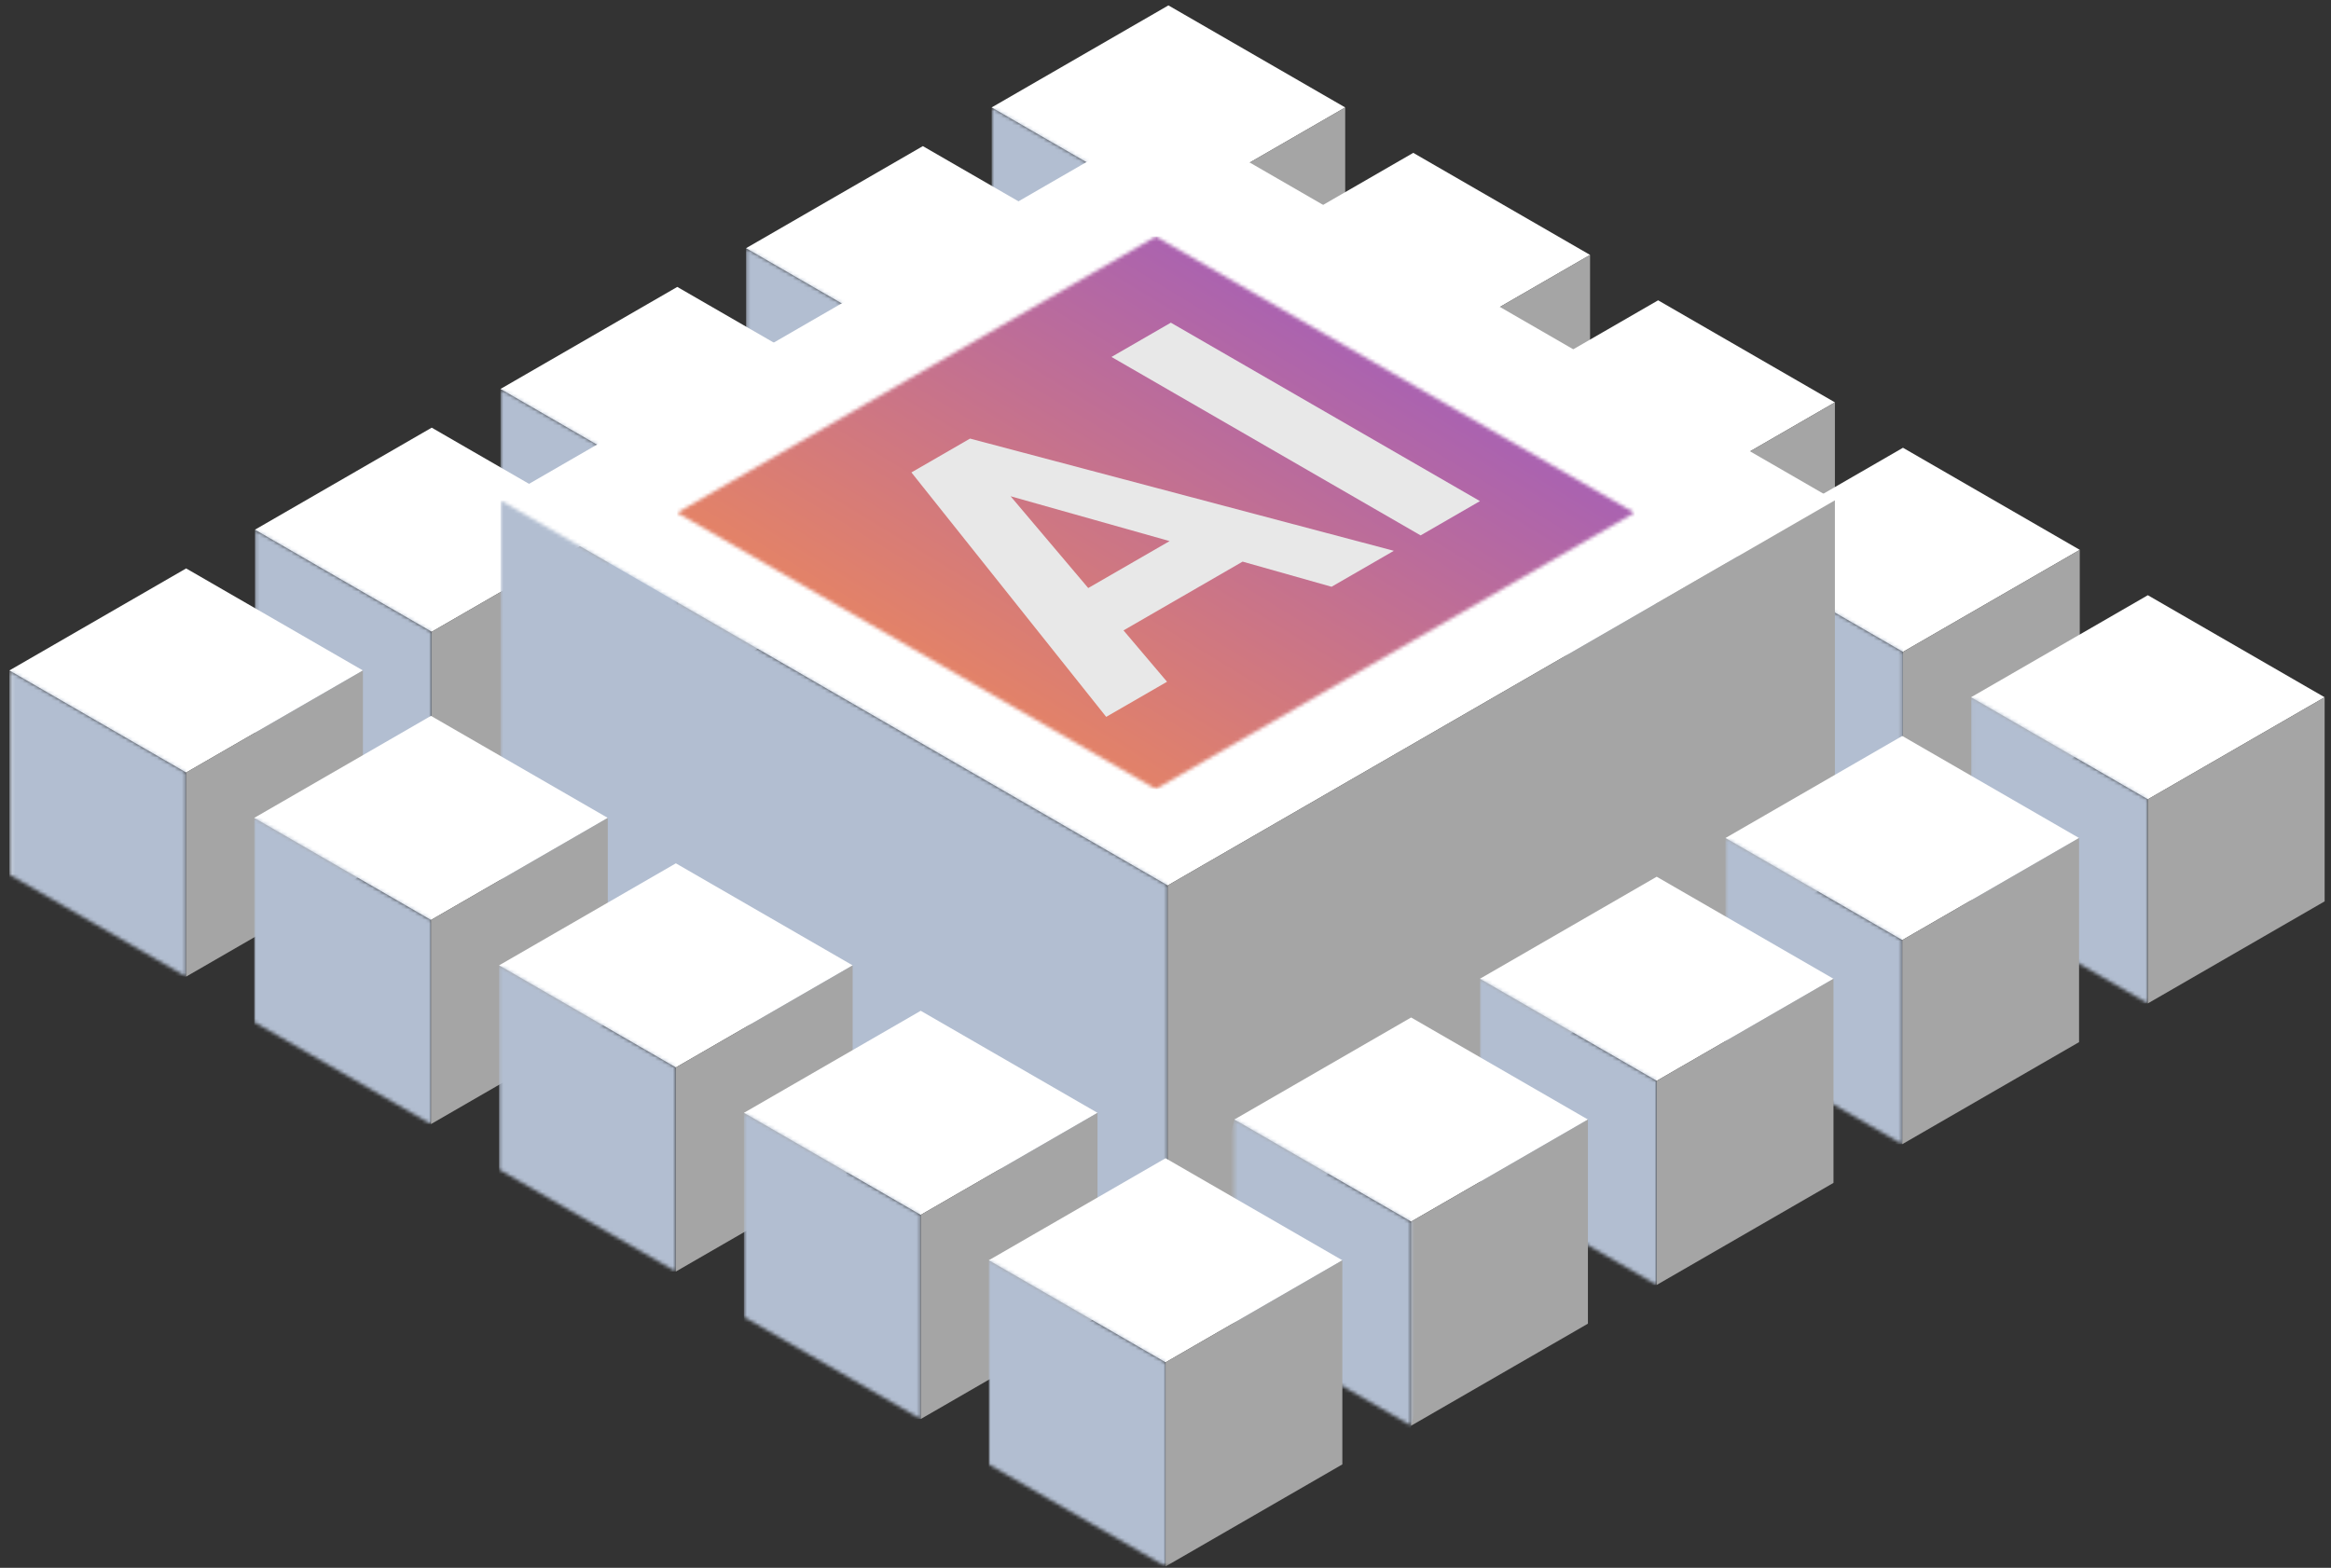 <?xml version="1.0" encoding="UTF-8"?> <svg xmlns="http://www.w3.org/2000/svg" width="660" height="444" viewBox="0 0 660 444" fill="none"><rect x="0" y="0" width="660" height="444" fill="#333333" stroke="none"/><mask id="mask0_54_2017" style="mask-type:luminance" maskUnits="userSpaceOnUse" x="0" y="0" width="660" height="444"><path d="M660 0H0V443.607H660V0Z" fill="white"></path></mask><g mask="url(#mask0_54_2017)"><path d="M330.823 1.528L280.766 30.429L330.823 59.328L380.882 30.429L330.823 1.528Z" fill="white"></path><path d="M330.823 117.13V59.33L380.88 30.428V88.231L330.823 117.13Z" fill="#A5A5A5"></path><mask id="mask1_54_2017" style="mask-type:luminance" maskUnits="userSpaceOnUse" x="280" y="30" width="51" height="88"><path d="M280.766 88.229V30.428L330.823 59.328V117.13L280.766 88.229Z" fill="white"></path></mask><g mask="url(#mask1_54_2017)"><path d="M330.823 30.428H280.766V117.13H330.823V30.428Z" fill="url(#paint0_linear_54_2017)"></path></g><path d="M261.295 41.38L311.352 70.281L261.295 99.19L211.237 70.29L261.295 41.38Z" fill="white"></path><path d="M261.295 156.992V99.191L311.352 70.29V128.093L261.295 156.992Z" fill="#A5A5A5"></path><mask id="mask2_54_2017" style="mask-type:luminance" maskUnits="userSpaceOnUse" x="211" y="70" width="51" height="87"><path d="M211.237 128.091V70.29L261.295 99.19V156.992L211.237 128.091Z" fill="white"></path></mask><g mask="url(#mask2_54_2017)"><path d="M261.295 70.29H211.237V156.992H261.295V70.29Z" fill="url(#paint1_linear_54_2017)"></path></g><path d="M191.765 81.251L241.822 110.152L191.765 139.051L141.708 110.152L191.765 81.251Z" fill="white"></path><path d="M191.764 196.852V139.053L241.821 110.152V167.954L191.764 196.852Z" fill="#A5A5A5"></path><mask id="mask3_54_2017" style="mask-type:luminance" maskUnits="userSpaceOnUse" x="141" y="110" width="51" height="87"><path d="M141.708 167.952V110.152L191.765 139.051V196.852L141.708 167.952Z" fill="white"></path></mask><g mask="url(#mask3_54_2017)"><path d="M191.765 110.152H141.708V196.852H191.765V110.152Z" fill="url(#paint2_linear_54_2017)"></path></g><path d="M122.233 121.112L172.29 150.011L122.233 178.913L72.176 150.011L122.233 121.112Z" fill="white"></path><path d="M122.233 236.713V178.913L172.29 150.012V207.812L122.233 236.713Z" fill="#A5A5A5"></path><mask id="mask4_54_2017" style="mask-type:luminance" maskUnits="userSpaceOnUse" x="72" y="150" width="51" height="87"><path d="M72.178 207.812V150.012L122.235 178.913V236.713L72.178 207.812Z" fill="white"></path></mask><g mask="url(#mask4_54_2017)"><path d="M122.235 150.012H72.178V236.713H122.235V150.012Z" fill="url(#paint3_linear_54_2017)"></path></g><path d="M400.152 43.287L450.21 72.188L400.152 101.087L350.095 72.188L400.152 43.287Z" fill="white"></path><path d="M400.153 158.889V101.089L450.21 72.188V129.99L400.153 158.889Z" fill="#A5A5A5"></path><mask id="mask5_54_2017" style="mask-type:luminance" maskUnits="userSpaceOnUse" x="350" y="72" width="51" height="87"><path d="M350.095 129.988V72.188L400.152 101.087V158.889L350.095 129.988Z" fill="white"></path></mask><g mask="url(#mask5_54_2017)"><path d="M400.152 72.188H350.095V158.889H400.152V72.188Z" fill="url(#paint4_linear_54_2017)"></path></g><path d="M469.482 85.045L519.539 113.946L469.482 142.845L419.424 113.946L469.482 85.045Z" fill="white"></path><path d="M469.481 200.646V142.845L519.538 113.944V171.747L469.481 200.646Z" fill="#A5A5A5"></path><mask id="mask6_54_2017" style="mask-type:luminance" maskUnits="userSpaceOnUse" x="419" y="113" width="51" height="88"><path d="M419.424 171.747V113.944L469.482 142.845V200.646L419.424 171.747Z" fill="white"></path></mask><g mask="url(#mask6_54_2017)"><path d="M469.482 113.944H419.424V200.646H469.482V113.944Z" fill="url(#paint5_linear_54_2017)"></path></g><path d="M538.81 126.802L588.865 155.709L538.808 184.608L488.752 155.709L538.81 126.802Z" fill="white"></path><path d="M538.811 242.404V184.604L588.866 155.708V213.51L538.811 242.404Z" fill="#A5A5A5"></path><mask id="mask7_54_2017" style="mask-type:luminance" maskUnits="userSpaceOnUse" x="488" y="155" width="51" height="88"><path d="M488.751 213.505V155.708L538.811 184.609V242.41L488.751 213.505Z" fill="white"></path></mask><g mask="url(#mask7_54_2017)"><path d="M538.81 155.703H488.751V242.404H538.81V155.703Z" fill="url(#paint6_linear_54_2017)"></path></g><path d="M558.08 197.461L608.137 226.361L658.195 197.461L608.137 168.562L558.08 197.461Z" fill="white"></path><path d="M608.137 226.36V284.161L658.196 255.261V197.461L608.137 226.36Z" fill="#A5A5A5"></path><mask id="mask8_54_2017" style="mask-type:luminance" maskUnits="userSpaceOnUse" x="558" y="197" width="51" height="88"><path d="M558.08 255.261V197.461L608.137 226.36V284.162L558.08 255.261Z" fill="white"></path></mask><g mask="url(#mask8_54_2017)"><path d="M608.137 197.461H558.08V284.162H608.137V197.461Z" fill="url(#paint7_linear_54_2017)"></path></g><path d="M2.647 189.873L52.704 218.773L102.761 189.873L52.704 160.974L2.647 189.873Z" fill="white"></path><path d="M52.703 276.574V218.774L102.76 189.873V247.675L52.703 276.574Z" fill="#A5A5A5"></path><mask id="mask9_54_2017" style="mask-type:luminance" maskUnits="userSpaceOnUse" x="2" y="189" width="51" height="88"><path d="M2.647 247.675L52.704 276.574V218.772L2.647 189.873V247.675Z" fill="white"></path></mask><g mask="url(#mask9_54_2017)"><path d="M52.704 189.873H2.647V276.574H52.704V189.873Z" fill="url(#paint8_linear_54_2017)"></path></g><path d="M330.624 32.617L519.537 141.688L330.624 250.758L141.708 141.688L330.624 32.617Z" fill="white"></path><path d="M330.623 358.578V250.758L519.536 141.688V249.513L330.623 358.578Z" fill="#A5A5A5"></path><mask id="mask10_54_2017" style="mask-type:luminance" maskUnits="userSpaceOnUse" x="141" y="141" width="190" height="218"><path d="M141.708 249.515V141.688L330.624 250.758V358.578L141.708 249.515Z" fill="white"></path></mask><g mask="url(#mask10_54_2017)"><path d="M330.624 141.688H141.708V358.583H330.624V141.688Z" fill="url(#paint9_linear_54_2017)"></path></g><mask id="mask11_54_2017" style="mask-type:luminance" maskUnits="userSpaceOnUse" x="191" y="66" width="272" height="158"><path fill-rule="evenodd" clip-rule="evenodd" d="M327.255 66.972L191.726 145.218L327.255 223.466L462.784 145.218L327.255 66.972Z" fill="white"></path></mask><g mask="url(#mask11_54_2017)"><path d="M462.784 66.972H191.726V223.466H462.784V66.972Z" fill="url(#paint10_linear_54_2017)"></path></g><path d="M286.135 140.535L331.161 153.232L308.123 166.528L286.135 140.535ZM258.058 133.789L313.211 203.01L330.435 193.066L318.111 178.525L351.832 159.049L377.019 166.167L394.656 155.984L274.659 124.205L258.058 133.789Z" fill="#E8E8E8"></path><path fill-rule="evenodd" clip-rule="evenodd" d="M331.513 91.38L314.705 101.083L402.231 151.617L419.037 141.911L331.513 91.38Z" fill="#E8E8E8"></path><path d="M538.608 208.422L588.666 237.323L538.608 266.222L488.551 237.323L538.608 208.422Z" fill="white"></path><path d="M538.607 324.024V266.222L588.665 237.321V295.123L538.607 324.024Z" fill="#A5A5A5"></path><mask id="mask12_54_2017" style="mask-type:luminance" maskUnits="userSpaceOnUse" x="488" y="237" width="51" height="88"><path d="M488.551 295.123V237.323L538.608 266.222V324.025L488.551 295.123Z" fill="white"></path></mask><g mask="url(#mask12_54_2017)"><path d="M538.608 237.323H488.551V324.025H538.608V237.323Z" fill="url(#paint11_linear_54_2017)"></path></g><path d="M469.078 248.283L519.135 277.184L469.078 306.083L419.024 277.184L469.078 248.283Z" fill="white"></path><path d="M469.078 363.884V306.083L519.135 277.182V334.984L469.078 363.884Z" fill="#A5A5A5"></path><mask id="mask13_54_2017" style="mask-type:luminance" maskUnits="userSpaceOnUse" x="419" y="277" width="51" height="87"><path d="M419.024 334.985V277.184L469.081 306.083V363.884L419.024 334.985Z" fill="white"></path></mask><g mask="url(#mask13_54_2017)"><path d="M469.077 277.184H419.02V363.884H469.077V277.184Z" fill="url(#paint12_linear_54_2017)"></path></g><path d="M399.548 288.143L449.605 317.042L399.548 345.945L349.491 317.044L399.548 288.143Z" fill="white"></path><path d="M399.549 403.746V345.955L449.606 317.053V374.854L399.549 403.746Z" fill="#A5A5A5"></path><mask id="mask14_54_2017" style="mask-type:luminance" maskUnits="userSpaceOnUse" x="349" y="317" width="51" height="87"><path d="M349.491 374.845V317.044L399.548 345.946V403.746L349.491 374.845Z" fill="white"></path></mask><g mask="url(#mask14_54_2017)"><path d="M353.065 304.239L327.294 397.633L396.012 416.594L421.782 323.201L353.065 304.239Z" fill="url(#paint13_linear_54_2017)"></path></g><path d="M122.024 202.731L172.09 231.627L122.024 260.532L71.976 231.627L122.024 202.731Z" fill="white"></path><path d="M122.024 318.334V260.533L172.09 231.627V289.427L122.024 318.334Z" fill="#A5A5A5"></path><mask id="mask15_54_2017" style="mask-type:luminance" maskUnits="userSpaceOnUse" x="71" y="231" width="52" height="88"><path d="M71.976 289.433V231.627L122.033 260.533V318.334L71.976 289.433Z" fill="white"></path></mask><g mask="url(#mask15_54_2017)"><path d="M122.033 231.632H71.976V318.333H122.033V231.632Z" fill="url(#paint14_linear_54_2017)"></path></g><path d="M191.362 244.489L241.419 273.388L191.362 302.289L141.305 273.388L191.362 244.489Z" fill="white"></path><path d="M191.361 360.091V302.291L241.419 273.39V331.19L191.361 360.091Z" fill="#A5A5A5"></path><mask id="mask16_54_2017" style="mask-type:luminance" maskUnits="userSpaceOnUse" x="141" y="273" width="51" height="88"><path d="M141.305 331.192V273.389L191.362 302.291V360.093L141.305 331.192Z" fill="white"></path></mask><g mask="url(#mask16_54_2017)"><path d="M191.362 273.389H141.305V360.093H191.362V273.389Z" fill="url(#paint15_linear_54_2017)"></path></g><path d="M260.696 286.248L310.753 315.147L260.696 344.049L210.639 315.147L260.696 286.248Z" fill="white"></path><path d="M260.696 401.856V344.048L310.753 315.147V372.947L260.696 401.856Z" fill="#A5A5A5"></path><mask id="mask17_54_2017" style="mask-type:luminance" maskUnits="userSpaceOnUse" x="210" y="315" width="51" height="87"><path d="M210.631 372.947V315.147L260.696 344.048V401.856L210.631 372.947Z" fill="white"></path></mask><g mask="url(#mask17_54_2017)"><path d="M260.689 315.147H210.631V401.849H260.689V315.147Z" fill="url(#paint16_linear_54_2017)"></path></g><path d="M330.018 328.004L380.073 356.903L330.018 385.806L279.96 356.905L330.018 328.004Z" fill="white"></path><path d="M330.02 385.807V443.607L380.073 414.706V356.907L330.02 385.807Z" fill="#A5A5A5"></path><mask id="mask18_54_2017" style="mask-type:luminance" maskUnits="userSpaceOnUse" x="279" y="356" width="52" height="88"><path d="M279.96 414.705L330.019 443.606V385.806L279.96 356.905V414.705Z" fill="white"></path></mask><g mask="url(#mask18_54_2017)"><path d="M330.019 356.905H279.96V443.606H330.019V356.905Z" fill="url(#paint17_linear_54_2017)"></path></g></g><defs><linearGradient id="paint0_linear_54_2017" x1="2.648" y1="443.648" x2="4.45" y2="443.648" gradientUnits="userSpaceOnUse"><stop stop-color="#CBD3DF"></stop><stop offset="0.955" stop-color="#B2BED1"></stop><stop offset="1" stop-color="#B2BED1"></stop></linearGradient><linearGradient id="paint1_linear_54_2017" x1="2.649" y1="443.628" x2="4.451" y2="443.628" gradientUnits="userSpaceOnUse"><stop stop-color="#CBD3DF"></stop><stop offset="0.955" stop-color="#B2BED1"></stop><stop offset="1" stop-color="#B2BED1"></stop></linearGradient><linearGradient id="paint2_linear_54_2017" x1="2.649" y1="443.599" x2="4.451" y2="443.599" gradientUnits="userSpaceOnUse"><stop stop-color="#CBD3DF"></stop><stop offset="0.955" stop-color="#B2BED1"></stop><stop offset="1" stop-color="#B2BED1"></stop></linearGradient><linearGradient id="paint3_linear_54_2017" x1="2.648" y1="443.583" x2="4.45" y2="443.583" gradientUnits="userSpaceOnUse"><stop stop-color="#CBD3DF"></stop><stop offset="0.955" stop-color="#B2BED1"></stop><stop offset="1" stop-color="#B2BED1"></stop></linearGradient><linearGradient id="paint4_linear_54_2017" x1="2.648" y1="443.618" x2="4.45" y2="443.618" gradientUnits="userSpaceOnUse"><stop stop-color="#CBD3DF"></stop><stop offset="0.955" stop-color="#B2BED1"></stop><stop offset="1" stop-color="#B2BED1"></stop></linearGradient><linearGradient id="paint5_linear_54_2017" x1="2.648" y1="443.584" x2="4.45" y2="443.584" gradientUnits="userSpaceOnUse"><stop stop-color="#CBD3DF"></stop><stop offset="0.955" stop-color="#B2BED1"></stop><stop offset="1" stop-color="#B2BED1"></stop></linearGradient><linearGradient id="paint6_linear_54_2017" x1="2.628" y1="443.639" x2="4.431" y2="443.639" gradientUnits="userSpaceOnUse"><stop stop-color="#CBD3DF"></stop><stop offset="0.955" stop-color="#B2BED1"></stop><stop offset="1" stop-color="#B2BED1"></stop></linearGradient><linearGradient id="paint7_linear_54_2017" x1="2.645" y1="443.607" x2="4.447" y2="443.607" gradientUnits="userSpaceOnUse"><stop stop-color="#CBD3DF"></stop><stop offset="0.955" stop-color="#B2BED1"></stop><stop offset="1" stop-color="#B2BED1"></stop></linearGradient><linearGradient id="paint8_linear_54_2017" x1="2.647" y1="443.648" x2="4.449" y2="443.648" gradientUnits="userSpaceOnUse"><stop stop-color="#CBD3DF"></stop><stop offset="0.955" stop-color="#B2BED1"></stop><stop offset="1" stop-color="#B2BED1"></stop></linearGradient><linearGradient id="paint9_linear_54_2017" x1="2.665" y1="443.606" x2="4.365" y2="443.606" gradientUnits="userSpaceOnUse"><stop stop-color="#CBD3DF"></stop><stop offset="0.955" stop-color="#B2BED1"></stop><stop offset="1" stop-color="#B2BED1"></stop></linearGradient><linearGradient id="paint10_linear_54_2017" x1="191.726" y1="223.466" x2="338.215" y2="-17.492" gradientUnits="userSpaceOnUse"><stop stop-color="#FF9244"></stop><stop offset="1" stop-color="#8B51D8"></stop></linearGradient><linearGradient id="paint11_linear_54_2017" x1="2.646" y1="443.586" x2="4.448" y2="443.586" gradientUnits="userSpaceOnUse"><stop stop-color="#CBD3DF"></stop><stop offset="0.955" stop-color="#B2BED1"></stop><stop offset="1" stop-color="#B2BED1"></stop></linearGradient><linearGradient id="paint12_linear_54_2017" x1="2.644" y1="443.648" x2="4.446" y2="443.648" gradientUnits="userSpaceOnUse"><stop stop-color="#CBD3DF"></stop><stop offset="0.955" stop-color="#B2BED1"></stop><stop offset="1" stop-color="#B2BED1"></stop></linearGradient><linearGradient id="paint13_linear_54_2017" x1="355.825" y1="740.989" x2="356.289" y2="739.307" gradientUnits="userSpaceOnUse"><stop stop-color="#CBD3DF"></stop><stop offset="0.955" stop-color="#B2BED1"></stop><stop offset="1" stop-color="#B2BED1"></stop></linearGradient><linearGradient id="paint14_linear_54_2017" x1="2.646" y1="443.617" x2="4.448" y2="443.617" gradientUnits="userSpaceOnUse"><stop stop-color="#CBD3DF"></stop><stop offset="0.955" stop-color="#B2BED1"></stop><stop offset="1" stop-color="#B2BED1"></stop></linearGradient><linearGradient id="paint15_linear_54_2017" x1="2.646" y1="443.588" x2="4.448" y2="443.588" gradientUnits="userSpaceOnUse"><stop stop-color="#CBD3DF"></stop><stop offset="0.955" stop-color="#B2BED1"></stop><stop offset="1" stop-color="#B2BED1"></stop></linearGradient><linearGradient id="paint16_linear_54_2017" x1="2.644" y1="443.639" x2="4.446" y2="443.639" gradientUnits="userSpaceOnUse"><stop stop-color="#CBD3DF"></stop><stop offset="0.955" stop-color="#B2BED1"></stop><stop offset="1" stop-color="#B2BED1"></stop></linearGradient><linearGradient id="paint17_linear_54_2017" x1="2.634" y1="443.606" x2="4.436" y2="443.606" gradientUnits="userSpaceOnUse"><stop stop-color="#CBD3DF"></stop><stop offset="0.955" stop-color="#B2BED1"></stop><stop offset="1" stop-color="#B2BED1"></stop></linearGradient></defs></svg> 